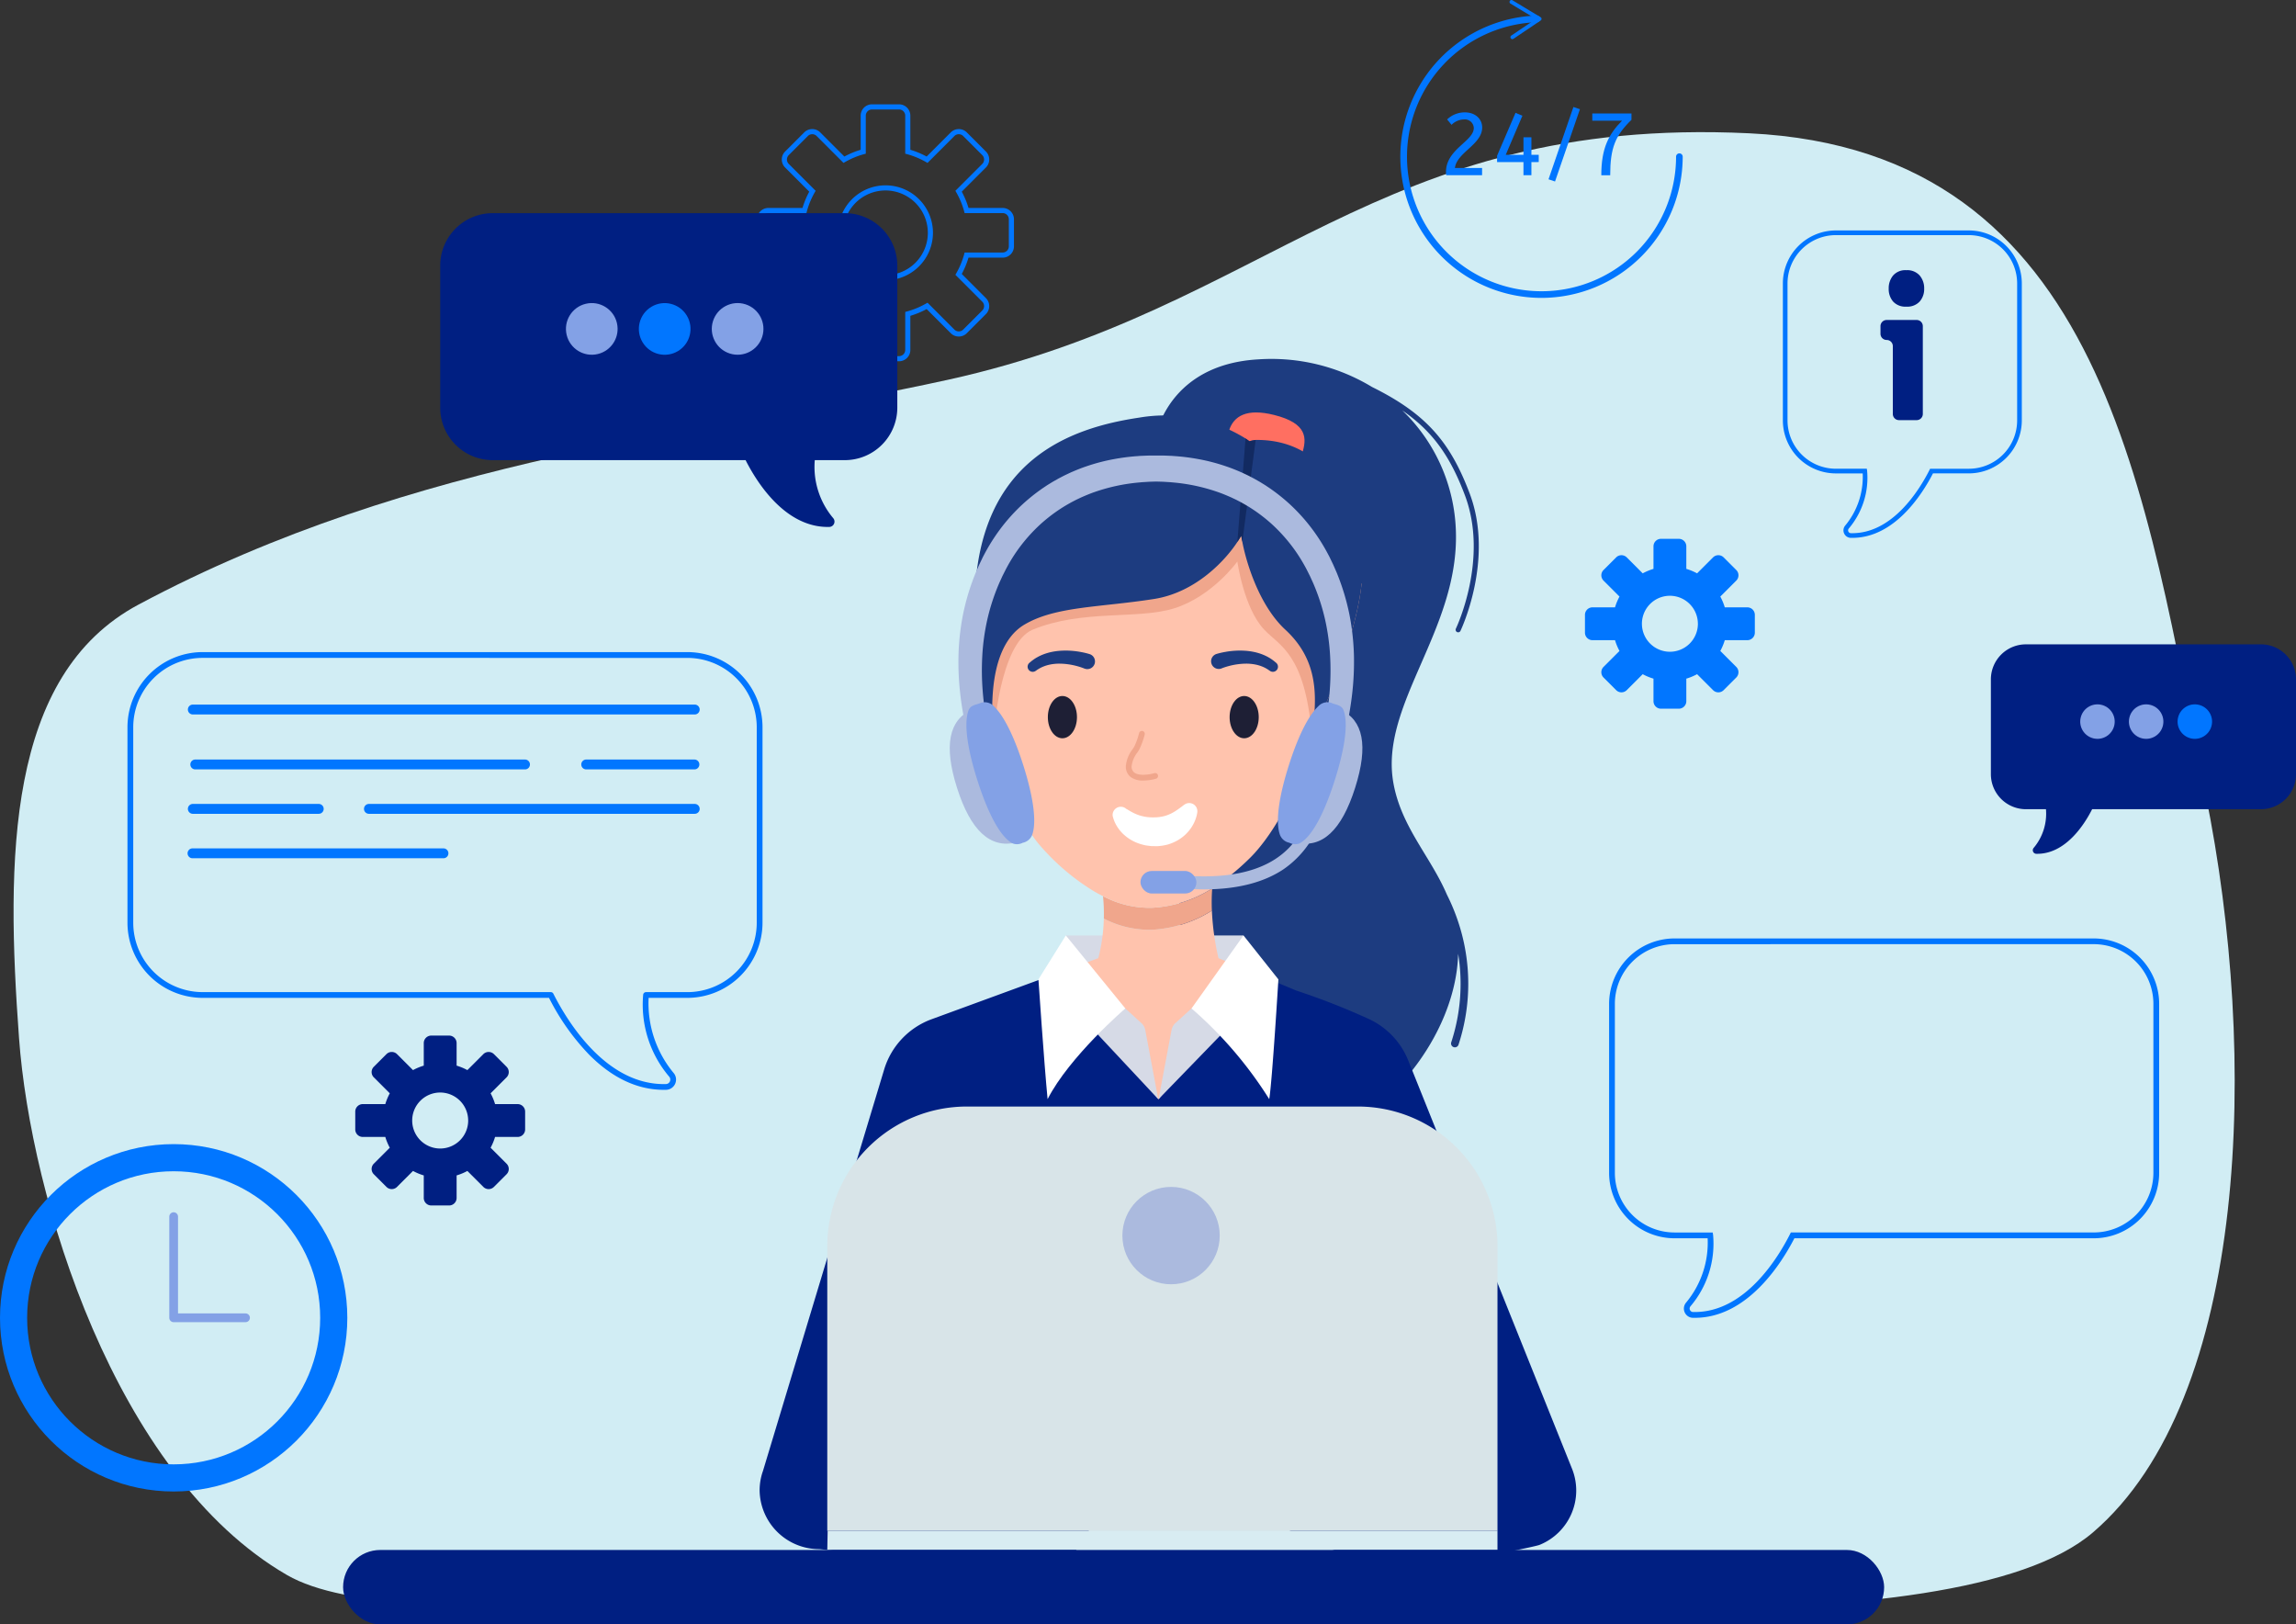 <svg xmlns="http://www.w3.org/2000/svg" width="458.261" height="324.162" viewBox="0 0 458.261 324.162">
  <rect x="0" y="0" width="458.261" height="324.162" fill="#333333" stroke="none"/>
  <g id="Group_95621" data-name="Group 95621" transform="translate(-408.671 -309.323)">
    <g id="Group_95516" data-name="Group 95516" transform="translate(559.774 330.141)">
      <g id="Group_95515" data-name="Group 95515">
        <path id="Path_32070" data-name="Path 32070" d="M1343.126,487.335h-5.4a2.259,2.259,0,0,1-2.257-2.257v-6.815a17.208,17.208,0,0,1-3.253-1.348l-4.82,4.819a2.259,2.259,0,0,1-3.192,0l-3.817-3.817a2.259,2.259,0,0,1,0-3.192l4.819-4.819a17.214,17.214,0,0,1-1.348-3.253h-6.815a2.259,2.259,0,0,1-2.256-2.257V459a2.259,2.259,0,0,1,2.256-2.257h6.815a17.21,17.21,0,0,1,1.348-3.253l-4.819-4.82a2.259,2.259,0,0,1,0-3.192l3.817-3.817a2.26,2.26,0,0,1,3.192,0l4.82,4.82a17.184,17.184,0,0,1,3.253-1.348v-6.815a2.26,2.26,0,0,1,2.257-2.257h5.4a2.259,2.259,0,0,1,2.257,2.257v6.815a17.186,17.186,0,0,1,3.253,1.348l4.819-4.82a2.26,2.26,0,0,1,3.192,0l3.817,3.817a2.26,2.26,0,0,1,0,3.192l-4.82,4.82a17.191,17.191,0,0,1,1.348,3.253h6.815a2.26,2.26,0,0,1,2.257,2.257v5.4a2.26,2.26,0,0,1-2.257,2.257h-6.815a17.2,17.2,0,0,1-1.348,3.253l4.82,4.819a2.26,2.26,0,0,1,0,3.192l-3.817,3.817a2.259,2.259,0,0,1-3.192,0l-4.819-4.819a17.21,17.21,0,0,1-3.253,1.348v6.815A2.259,2.259,0,0,1,1343.126,487.335Zm-11.082-11.689.338.193a16.184,16.184,0,0,0,3.734,1.548l.375.1v7.589a1.238,1.238,0,0,0,1.236,1.236h5.4a1.238,1.238,0,0,0,1.236-1.236V477.49l.375-.1a16.186,16.186,0,0,0,3.734-1.548l.338-.193,5.367,5.367a1.238,1.238,0,0,0,1.748,0l3.817-3.817a1.237,1.237,0,0,0,0-1.748l-5.367-5.367.193-.338a16.179,16.179,0,0,0,1.547-3.734l.1-.375h7.589a1.238,1.238,0,0,0,1.236-1.236V459a1.238,1.238,0,0,0-1.236-1.236h-7.589l-.1-.376a16.172,16.172,0,0,0-1.547-3.734l-.193-.338,5.367-5.367a1.238,1.238,0,0,0,0-1.748l-3.817-3.817a1.237,1.237,0,0,0-1.748,0l-5.367,5.367-.338-.193a16.189,16.189,0,0,0-3.734-1.547l-.375-.1v-7.589a1.238,1.238,0,0,0-1.236-1.236h-5.4a1.238,1.238,0,0,0-1.236,1.236v7.589l-.375.1a16.187,16.187,0,0,0-3.734,1.547l-.338.193-5.367-5.367a1.237,1.237,0,0,0-1.748,0l-3.817,3.817a1.238,1.238,0,0,0,0,1.748l5.367,5.367-.193.338a16.162,16.162,0,0,0-1.548,3.734l-.1.376h-7.589A1.238,1.238,0,0,0,1315.81,459v5.4a1.237,1.237,0,0,0,1.236,1.236h7.589l.1.375a16.169,16.169,0,0,0,1.548,3.734l.193.338-5.367,5.367a1.238,1.238,0,0,0,0,1.748l3.817,3.817a1.238,1.238,0,0,0,1.748,0Zm8.383-4.479a9.469,9.469,0,1,1,9.469-9.469A9.48,9.48,0,0,1,1340.427,471.167Zm0-17.918a8.449,8.449,0,1,0,8.448,8.449A8.458,8.458,0,0,0,1340.427,453.249Z" transform="translate(-1314.789 -436.06)" fill="#0176ff"/>
      </g>
    </g>
    <g id="fon" transform="translate(411.379 335.694)">
      <path id="Path_32071" data-name="Path 32071" d="M436.306,564.15c55.268-29.549,113.231-34.222,161.656-44.89,63.791-14.054,85.581-52.717,159.841-49.168,71.286,3.408,79.107,72.978,91.117,132.073,10.515,51.742,8.692,120.411-22.514,147.131-27.761,23.771-135.469,13.658-196.472,11.252-59.014-2.327-140.809,10.68-163.992-2.753-34.457-19.965-51.153-75.45-53.47-107.093C409.847,614.852,409.951,578.241,436.306,564.15Z" transform="translate(-411.379 -469.863)" fill="#d1edf4"/>
    </g>
    <g id="Group_95571" data-name="Group 95571" transform="translate(477.149 380.967)">
      <g id="Group_95517" data-name="Group 95517" transform="translate(162.288 0)">
        <path id="Path_32072" data-name="Path 32072" d="M1857.778,852.349c-3.276-7.644-9.177-13.55-10.7-22.416-2.677-15.594,13.187-30.438,12.5-50.157a34.857,34.857,0,0,0-10.7-24.041c6.158,4.255,9.611,9.264,12.507,16.954,4.792,12.724-1.732,26.445-1.8,26.582a.51.51,0,1,0,.917.445c.068-.141,6.784-14.245,1.835-27.386-3.893-10.337-8.745-15.947-19.485-21.261a38.756,38.756,0,0,0-22.679-5.519c-10.408.581-15.619,5.584-18.154,9.663-.342.551-.632,1.081-.887,1.586a15.858,15.858,0,0,0-1.377,3.789l6.512,132.384s21.892,7.751,28.949,5.62c9.189-1.057,24.336-17.3,24.816-34.425a37.413,37.413,0,0,1-1.374,17.649.765.765,0,1,0,1.451.484,39.016,39.016,0,0,0-.094-24.576A40.125,40.125,0,0,0,1857.778,852.349Z" transform="translate(-1799.763 -745.482)" fill="#1d3c80"/>
      </g>
      <g id="Group_95518" data-name="Group 95518" transform="translate(143.745 115.03)">
        <path id="Path_32073" data-name="Path 32073" d="M1722.845,1445.77h-35.463l-.506,12.219h35.475Z" transform="translate(-1686.876 -1445.77)" fill="#d6dae6"/>
      </g>
      <g id="Group_95519" data-name="Group 95519" transform="translate(83.135 121.1)">
        <path id="Path_32074" data-name="Path 32074" d="M1480.027,1583.031l-.066-.162-32.605-81.269a15.455,15.455,0,0,0-7.978-8.324,141.141,141.141,0,0,0-14.352-5.617l-8.026-3.342q-.273.443-.55.884a73.81,73.81,0,0,0-18.576-2.471c-3.922.074,3.135,6.829,10.82,14.017-3.608,4.44-7.706,7.724-11.17,12.573-3.972-5.107-6.9-9.951-10.142-14.618,6.727-4.962,12.225-9.331,8.878-10.455-2.359-.792-8.627,0-15.988,1.532-.621-.658-1.266-1.313-1.943-1.967l-26.105,9.56a15.44,15.44,0,0,0-9.473,10.036l-24.192,80.124-.075.213a11.687,11.687,0,0,0-.589,3.61,11.9,11.9,0,0,0,11.9,11.769l44.032,4.335c6.4,0,11.768-9.4,11.9-15.8a11.655,11.655,0,0,0-1.249-5.505l32.118-.725a11.645,11.645,0,0,0-1.647,6.107c.063,6.446,26.4,15.922,32.851,15.922,0,0,24.343-4.613,25.77-5.19A11.7,11.7,0,0,0,1480.027,1583.031Zm-132.744-7.314h-.89l.826-2.238Zm100.516-7.835,3.446,7.835h-3.154Z" transform="translate(-1317.895 -1482.722)" fill="#001f82"/>
      </g>
      <g id="Group_95521" data-name="Group 95521" transform="translate(176.611 10.666)">
        <g id="Group_95520" data-name="Group 95520">
          <path id="Path_32075" data-name="Path 32075" d="M1901.755,818.643c-.944,3.006-4.976,4.417-9.007,3.152s-6.533-4.727-5.589-7.734,3.6-4.5,9.006-3.152C1902.924,812.592,1902.7,815.637,1901.755,818.643Z" transform="translate(-1886.96 -810.412)" fill="#ff6f61"/>
        </g>
      </g>
      <g id="Group_95526" data-name="Group 95526" transform="translate(127.464 28.487)">
        <g id="Group_95522" data-name="Group 95522" transform="translate(16.105 81.587)">
          <path id="Path_32076" data-name="Path 32076" d="M1716.96,1425.088a51.763,51.763,0,0,1-1.317-9.49,24.829,24.829,0,0,1-11.968,3.824,19.72,19.72,0,0,1-9.6-2.234,35.02,35.02,0,0,1-1.1,7.9h0l-7.171,2.626c8.284,7.99,12.05,16.321,19.195,25.508,4.335-6.069,9.664-9.683,13.782-16.186,1.947-2.995,3.89-5.887,5.693-8.817Z" transform="translate(-1685.808 -1415.598)" fill="#ffc3ad"/>
        </g>
        <g id="Group_95523" data-name="Group 95523">
          <path id="Path_32077" data-name="Path 32077" d="M1625.984,923.323c20.716-.512,26.074,5.74,27.891,17.552.6,3.888.815,8.381,1.068,13.432.012.247.022.492.031.737.063-1.667.057-3.376-.031-5.126-.253-5.051-.469-9.544-1.068-13.432-1.817-11.813-7.174-18.064-27.891-17.552-26.455.654-39.043,4.744-38.182,28.878C1588.608,927.558,1601.221,923.935,1625.984,923.323Z" transform="translate(-1587.761 -918.905)" fill="#ffc3ad"/>
        </g>
        <g id="Group_95524" data-name="Group 95524" transform="translate(24.211 77.159)">
          <path id="Path_32078" data-name="Path 32078" d="M1756.946,1388.64a24.85,24.85,0,0,1-12.031,3.863,19.831,19.831,0,0,1-9.762-2.316,35.655,35.655,0,0,1,.163,4.47,19.723,19.723,0,0,0,9.6,2.234,24.83,24.83,0,0,0,11.968-3.824A38.282,38.282,0,0,1,1756.946,1388.64Z" transform="translate(-1735.153 -1388.64)" fill="#f0a68c"/>
        </g>
        <g id="Group_95525" data-name="Group 95525" transform="translate(0.041 4.389)">
          <path id="Path_32079" data-name="Path 32079" d="M1655.153,976.639c-.253-5.051-.469-9.544-1.068-13.432-1.817-11.813-7.174-18.064-27.891-17.552-24.763.612-37.375,4.235-38.182,24.489.035.987.091,2,.171,3.058a103.469,103.469,0,0,0,1.787,12.806.008.008,0,0,1,0,.006c2.142,10.448,5.719,19.339,9.648,23.826a45.5,45.5,0,0,0,10.654,9.065q.938.554,1.908,1.037a19.83,19.83,0,0,0,9.762,2.316,24.853,24.853,0,0,0,12.031-3.863q1.016-.628,1.976-1.323a49.611,49.611,0,0,0,5.5-4.694c4.46-4.326,13.07-17.234,13.735-35C1655.174,977.131,1655.165,976.886,1655.153,976.639Z" transform="translate(-1588.012 -945.625)" fill="#ffc3ad"/>
        </g>
      </g>
      <g id="Group_95528" data-name="Group 95528" transform="translate(128.423 23.418)">
        <g id="Group_95527" data-name="Group 95527">
          <path id="Path_32080" data-name="Path 32080" d="M1668.462,909.468c-.831,8.092-5.1,20.346-9.887,29.953l-.062.005c-1.413-16-6.372-17.5-9.485-20.787-4.079-4.309-5.365-13.6-5.365-13.6s-4.984,6.965-12.634,9.349c-7.25,2.26-18.313.164-28.212,4.251-6.582,2.718-7.766,20.78-7.766,20.78l-1.453-33.36,51.871-18.016Z" transform="translate(-1593.599 -888.046)" fill="#f0a68c"/>
        </g>
      </g>
      <g id="Group_95530" data-name="Group 95530" transform="translate(186.269 73.346)">
        <g id="Group_95529" data-name="Group 95529" transform="translate(0 0)">
          <ellipse id="Ellipse_59" data-name="Ellipse 59" cx="6.502" cy="4.274" rx="6.502" ry="4.274" transform="matrix(0.339, -0.941, 0.941, 0.339, 0, 12.234)" fill="#ffc3ad"/>
        </g>
      </g>
      <g id="Group_95532" data-name="Group 95532" transform="translate(124.836 73.346)">
        <g id="Group_95531" data-name="Group 95531" transform="translate(0 0)">
          <ellipse id="Ellipse_60" data-name="Ellipse 60" cx="4.274" cy="6.502" rx="4.274" ry="6.502" transform="translate(0 2.897) rotate(-19.812)" fill="#ffc3ad"/>
        </g>
      </g>
      <g id="Group_95534" data-name="Group 95534" transform="translate(140.662 67.249)">
        <g id="Group_95533" data-name="Group 95533">
          <ellipse id="Ellipse_61" data-name="Ellipse 61" cx="2.906" cy="4.218" rx="2.906" ry="4.218" fill="#1e1f35"/>
        </g>
      </g>
      <g id="Group_95536" data-name="Group 95536" transform="translate(176.942 67.249)">
        <g id="Group_95535" data-name="Group 95535">
          <ellipse id="Ellipse_62" data-name="Ellipse 62" cx="2.906" cy="4.218" rx="2.906" ry="4.218" fill="#1e1f35"/>
        </g>
      </g>
      <g id="Group_95537" data-name="Group 95537" transform="translate(126.027 11.314)">
        <path id="Path_32081" data-name="Path 32081" d="M1656.29,843.2c-.9-6.461-4.538-24.2-21.162-24.008a5.927,5.927,0,0,0-1.26.255h-.005c-.031-.025-.286-.229-.76-.546a30.462,30.462,0,0,0-21.167-4.171c-13.768,2.04-32,8.337-32.87,35.863-.6,18.934,3.794,27.241,3.794,27.241s-2.371-16.787,6.13-21.8c6.215-3.665,14.956-3.4,25.833-5.1,8.521-1.33,14.411-7.95,16.649-11.377v-.005c.347-.525.6-.954.775-1.249.046.3.117.7.214,1.208.765,4.079,3.355,12.718,8.582,17.542,6.629,6.119,6.4,13.345,5.339,20.78,4.783-9.607,9.056-21.861,9.888-29.953A19.689,19.689,0,0,0,1656.29,843.2Z" transform="translate(-1579.011 -814.357)" fill="#1d3c80"/>
      </g>
      <g id="Group_95539" data-name="Group 95539" transform="translate(153.597 88.613)">
        <g id="Group_95538" data-name="Group 95538">
          <path id="Path_32082" data-name="Path 32082" d="M1749.557,1286.09l.041.035c.02.009.05.014.082.027l.158.095c.067.038.144.083.223.134s.179.1.276.164.212.117.324.182.24.124.366.189.263.125.4.186.281.12.43.174.3.112.453.155.309.1.473.131c.082.016.165.031.245.051a1.49,1.49,0,0,0,.245.054l.254.036a1.776,1.776,0,0,0,.254.041c.177.011.35.031.528.048.185,0,.367.008.55.02.19-.006.384-.019.575-.017h.131l-.124.01h.013l.2-.019.407-.036.1-.008a.419.419,0,0,0,.049-.011c.029-.007.059-.013.088-.018.059-.009.119-.015.18-.018.158-.042.326-.059.483-.1s.315-.076.465-.129c.076-.025.156-.042.231-.07s.146-.062.223-.086c.156-.044.293-.128.444-.183a8.942,8.942,0,0,0,.838-.447c.138-.075.264-.159.387-.242s.241-.164.357-.241c.227-.157.427-.309.6-.436s.313-.231.4-.307.15-.112.15-.112l.173-.117a1.626,1.626,0,0,1,2.53,1.505s-.008.083-.034.234a6.589,6.589,0,0,1-.145.656,7.541,7.541,0,0,1-.356,1,7.867,7.867,0,0,1-.679,1.236c-.142.221-.317.437-.5.665s-.4.439-.616.666a8.465,8.465,0,0,1-1.61,1.2,9,9,0,0,1-2.01.846q-.3.072-.613.136l-.311.059-.151.026-.1.012-.406.046-.2.022h-.013l-.136.01h-.24c-.354,0-.706,0-1.059-.012-.358-.039-.714-.081-1.064-.134s-.7-.165-1.038-.252a9.735,9.735,0,0,1-.986-.359,8.832,8.832,0,0,1-1.717-.984c-.251-.186-.481-.385-.7-.577s-.405-.4-.585-.6-.332-.4-.475-.6-.263-.388-.372-.57-.2-.36-.282-.525-.148-.321-.2-.464c-.115-.286-.179-.525-.23-.694-.032-.1-.051-.178-.064-.226l-.006-.053a1.634,1.634,0,0,1,2.674-1.426Z" transform="translate(-1746.858 -1284.945)" fill="#fff"/>
        </g>
      </g>
      <g id="Group_95541" data-name="Group 95541" transform="translate(136.627 58.182)">
        <g id="Group_95540" data-name="Group 95540">
          <path id="Path_32083" data-name="Path 32083" d="M1654.805,1103.251l-.085-.035c-.061-.025-.16-.062-.288-.108-.257-.091-.638-.217-1.105-.34a13.679,13.679,0,0,0-3.483-.47c-.315,0-.631.016-.936.049a8.154,8.154,0,0,0-.888.132,7.461,7.461,0,0,0-.8.206c-.128.034-.245.083-.362.125s-.226.086-.33.133c-.213.085-.394.188-.561.271l-.412.246-.345.238-.067.046a1.018,1.018,0,0,1-1.232-1.619l.423-.354c.139-.106.312-.232.513-.373s.437-.286.7-.425c.131-.074.27-.148.417-.215s.3-.145.457-.206a9.876,9.876,0,0,1,1.014-.362,10.538,10.538,0,0,1,1.11-.27c.381-.076.769-.126,1.157-.167a16.4,16.4,0,0,1,4.227.178c.568.1,1.038.2,1.372.289.168.043.3.08.4.109l.155.048a1.532,1.532,0,1,1-.9,2.927q-.07-.021-.136-.049Z" transform="translate(-1643.542 -1099.687)" fill="#1d3c80"/>
        </g>
      </g>
      <g id="Group_95543" data-name="Group 95543" transform="translate(173.204 58.182)">
        <g id="Group_95542" data-name="Group 95542">
          <path id="Path_32084" data-name="Path 32084" d="M1868.344,1103.251l.084-.035c.061-.025.16-.062.288-.108.257-.091.638-.217,1.106-.34a13.677,13.677,0,0,1,3.483-.47c.315,0,.631.016.936.049a8.147,8.147,0,0,1,.888.132,7.469,7.469,0,0,1,.8.206c.128.034.245.083.362.125s.226.086.33.133c.213.085.394.188.561.271l.412.246.345.238.067.046a1.018,1.018,0,0,0,1.232-1.619l-.423-.354c-.14-.106-.312-.232-.513-.373s-.437-.286-.7-.425c-.131-.074-.27-.148-.417-.215s-.3-.145-.457-.206a9.873,9.873,0,0,0-1.014-.362,10.536,10.536,0,0,0-1.11-.27c-.38-.076-.769-.126-1.157-.167a16.392,16.392,0,0,0-4.227.178c-.568.1-1.038.2-1.372.289q-.251.065-.4.109l-.155.048a1.532,1.532,0,0,0,.9,2.927c.047-.014.092-.031.136-.049Z" transform="translate(-1866.218 -1099.687)" fill="#1d3c80"/>
        </g>
      </g>
      <g id="Group_95545" data-name="Group 95545" transform="translate(178.488 15.86)">
        <g id="Group_95544" data-name="Group 95544">
          <path id="Path_32085" data-name="Path 32085" d="M1902.045,842.329l-2.667,20.321c-.1-.5-.168-.913-.214-1.208-.174.3-.428.724-.775,1.249l1.632-20.652c.474.316.729.52.76.546h0C1901.214,842.482,1901.632,842.4,1902.045,842.329Z" transform="translate(-1898.389 -842.038)" fill="#122a61"/>
        </g>
      </g>
      <g id="Group_95547" data-name="Group 95547" transform="translate(156.232 74.222)">
        <g id="Group_95546" data-name="Group 95546">
          <path id="Path_32086" data-name="Path 32086" d="M1766.369,1207.231a4.115,4.115,0,0,1-2.478-.675,2.606,2.606,0,0,1-.993-2.223,6.452,6.452,0,0,1,1.37-3.39c.1-.16.207-.321.308-.482a14.455,14.455,0,0,0,.966-2.7.576.576,0,1,1,1.114.3,15.33,15.33,0,0,1-1.1,3.015c-.1.165-.21.331-.317.5a5.544,5.544,0,0,0-1.185,2.773,1.489,1.489,0,0,0,.535,1.294c1,.76,3.209.348,3.974.125a.577.577,0,1,1,.323,1.107A9.786,9.786,0,0,1,1766.369,1207.231Z" transform="translate(-1762.898 -1197.334)" fill="#f0a68c"/>
        </g>
      </g>
      <g id="Group_95553" data-name="Group 95553" transform="translate(96.639 149.173)">
        <g id="Group_95549" data-name="Group 95549" transform="translate(0 84.682)">
          <g id="Group_95548" data-name="Group 95548">
            <path id="Path_32087" data-name="Path 32087" d="M1533.87,2172.969H1400.105l.076-3.81H1533.87Z" transform="translate(-1400.105 -2169.159)" fill="#d8ecf2"/>
          </g>
        </g>
        <g id="Group_95550" data-name="Group 95550">
          <path id="Rectangle_63490" data-name="Rectangle 63490" d="M27.865,0H105.9a27.866,27.866,0,0,1,27.866,27.866V84.682a0,0,0,0,1,0,0H0a0,0,0,0,1,0,0V27.865A27.865,27.865,0,0,1,27.865,0Z" fill="#d8e4e8"/>
        </g>
        <g id="Group_95552" data-name="Group 95552" transform="translate(58.902 16.041)">
          <g id="Group_95551" data-name="Group 95551">
            <circle id="Ellipse_63" data-name="Ellipse 63" cx="9.715" cy="9.715" r="9.715" fill="#abbade"/>
          </g>
        </g>
      </g>
      <g id="Group_95556" data-name="Group 95556" transform="translate(162.764 115.03)">
        <g id="Group_95554" data-name="Group 95554" transform="translate(0 11.063)">
          <path id="Path_32088" data-name="Path 32088" d="M1802.663,1534.725l2.59-13.8a2.468,2.468,0,0,1,.766-1.372l3.218-2.927,4.752-3.507,6.238,3.49Z" transform="translate(-1802.663 -1513.12)" fill="#d6dae6"/>
        </g>
        <g id="Group_95555" data-name="Group 95555" transform="translate(6.574)">
          <path id="Path_32089" data-name="Path 32089" d="M1842.684,1460.34a80.621,80.621,0,0,1,15.512,18.1c.59-3.541,1.828-23.9,1.828-23.9l-6.966-8.768Z" transform="translate(-1842.684 -1445.77)" fill="#fff"/>
        </g>
      </g>
      <g id="Group_95559" data-name="Group 95559" transform="translate(138.781 115.03)">
        <g id="Group_95557" data-name="Group 95557" transform="translate(2.598 7.297)">
          <path id="Path_32090" data-name="Path 32090" d="M1693.788,1515.565l-2.59-13.8a2.467,2.467,0,0,0-.766-1.372l-3.218-2.927-7.266-7.273-7.478,2.574Z" transform="translate(-1672.471 -1490.194)" fill="#d6dae6"/>
        </g>
        <g id="Group_95558" data-name="Group 95558">
          <path id="Path_32091" data-name="Path 32091" d="M1674,1460.34s-11.16,9.583-15.512,18.1c-.719-7.442-1.829-23.9-1.829-23.9l5.47-8.768Z" transform="translate(-1656.656 -1445.77)" fill="#fff"/>
        </g>
      </g>
      <g id="Group_95560" data-name="Group 95560" transform="translate(0 237.665)">
        <rect id="Rectangle_63491" data-name="Rectangle 63491" width="307.578" height="14.853" rx="7.427" fill="#001f82"/>
      </g>
      <g id="Group_95562" data-name="Group 95562" transform="translate(164.554 87.942)">
        <g id="Group_95561" data-name="Group 95561">
          <path id="Path_32092" data-name="Path 32092" d="M1820.8,1298.759a56.939,56.939,0,0,1-6.076-.343,1.3,1.3,0,1,1,.278-2.586c8.815.948,15.632-.147,20.264-3.253,3.56-2.388,5.837-5.89,6.963-10.708a1.3,1.3,0,1,1,2.533.592,19.5,19.5,0,0,1-8.047,12.276C1832.723,1297.412,1827.385,1298.759,1820.8,1298.759Z" transform="translate(-1813.56 -1280.863)" fill="#abbade"/>
        </g>
      </g>
      <g id="Group_95563" data-name="Group 95563" transform="translate(122.806 19.251)">
        <path id="Path_32093" data-name="Path 32093" d="M1638.355,902.535a48.986,48.986,0,0,0-.9-8.113,45.99,45.99,0,0,0-2.44-8.114c-.129-.331-.286-.67-.428-1l-.219-.5c-.073-.165-.147-.342-.219-.486l-.435-.907-.217-.453-.052-.1-.031-.06-.063-.119-.126-.238a38.593,38.593,0,0,0-2.2-3.675,36.747,36.747,0,0,0-5.435-6.333,37.945,37.945,0,0,0-3.089-2.548l-.792-.571-.8-.536c-.264-.181-.537-.344-.806-.51s-.534-.335-.807-.484l-.808-.457c-.268-.149-.542-.284-.81-.425-.533-.287-1.079-.528-1.607-.782-1.07-.476-2.12-.9-3.146-1.247a38.01,38.01,0,0,0-5.7-1.491,41.5,41.5,0,0,0-4.476-.573c-.313-.022-.6-.051-.887-.063l-.8-.032-.686-.024-.526,0-.952,0h-.014l-.952,0-.526,0-.685.024-.8.032c-.286.011-.574.041-.887.063a41.5,41.5,0,0,0-4.476.573,38.015,38.015,0,0,0-5.7,1.491c-1.026.347-2.076.771-3.146,1.247-.528.254-1.073.495-1.607.782-.268.141-.541.276-.81.425l-.808.457c-.273.149-.536.322-.807.484s-.542.329-.806.51l-.8.536-.792.571a38.006,38.006,0,0,0-3.089,2.548,36.735,36.735,0,0,0-5.435,6.333,38.57,38.57,0,0,0-2.2,3.675l-.125.238-.063.119-.031.06-.052.1-.217.453-.435.907c-.072.144-.146.321-.219.486l-.219.5c-.142.334-.3.673-.428,1a45.979,45.979,0,0,0-2.44,8.114,48.973,48.973,0,0,0-.9,8.113,56.02,56.02,0,0,0,.33,7.56c.263,2.381.657,4.6,1.087,6.63s.919,3.856,1.378,5.463.9,2.99,1.275,4.123.69,2.013.9,2.613l.33.918,3.471-1.154-.273-.915c-.179-.6-.428-1.474-.745-2.588s-.675-2.469-1.048-4.028-.747-3.323-1.086-5.249-.615-4.023-.79-6.237a52.358,52.358,0,0,1-.084-6.942,44.09,44.09,0,0,1,1-7.277,41.669,41.669,0,0,1,2.324-7.167c.12-.292.254-.559.38-.841l.19-.417c.065-.14.121-.273.2-.427l.454-.9.227-.448.2-.365a33.384,33.384,0,0,1,1.943-3.143,33.016,33.016,0,0,1,4.719-5.369,32.5,32.5,0,0,1,2.647-2.148,31.93,31.93,0,0,1,2.735-1.778l.688-.388c.229-.127.463-.241.691-.361.453-.245.921-.448,1.371-.665.916-.4,1.809-.776,2.69-1.077a36.777,36.777,0,0,1,8.835-1.891c.273-.023.538-.055.775-.067l.668-.041.579-.037.526-.015.872-.026.872.026.526.015.578.037.668.041c.237.012.5.044.775.067a36.784,36.784,0,0,1,8.835,1.891c.881.3,1.774.675,2.69,1.077.449.218.917.42,1.371.665.228.12.462.234.691.361l.688.388a31.911,31.911,0,0,1,2.735,1.778,32.546,32.546,0,0,1,2.647,2.148,33.014,33.014,0,0,1,4.719,5.369,33.361,33.361,0,0,1,1.944,3.143l.2.365.227.448.454.9c.081.154.137.287.2.427l.19.417c.125.281.259.549.38.841a41.68,41.68,0,0,1,2.324,7.167,44.115,44.115,0,0,1,1,7.277,52.358,52.358,0,0,1-.084,6.942c-.176,2.214-.453,4.309-.79,6.237s-.711,3.692-1.086,5.249-.738,2.913-1.048,4.028-.566,1.991-.745,2.588l-.273.915,3.471,1.154.33-.918c.212-.6.526-1.481.9-2.613s.813-2.517,1.275-4.123.949-3.435,1.378-5.463.823-4.249,1.087-6.63A56.041,56.041,0,0,0,1638.355,902.535Z" transform="translate(-1559.405 -862.679)" fill="#abbade"/>
      </g>
      <g id="Group_95566" data-name="Group 95566" transform="translate(186.583 68.508)">
        <g id="Group_95564" data-name="Group 95564" transform="translate(3.609 1.443)">
          <path id="Path_32094" data-name="Path 32094" d="M1978.468,1171.332c1.007,2.785.083,8.078-1.758,13.88-1.968,6.2-4.458,11.33-7.07,12.663,5.167,1.207,9.082-2.35,11.809-10.947C1984.108,1178.547,1983.084,1173.428,1978.468,1171.332Z" transform="translate(-1969.64 -1171.332)" fill="#abbade"/>
        </g>
        <g id="Group_95565" data-name="Group 95565">
          <path id="Path_32095" data-name="Path 32095" d="M1959.029,1178.049c-1.968,6.2-4.458,11.329-7.071,12.663a2.451,2.451,0,0,1-1.994-.138,2.538,2.538,0,0,1-1.952-1.764c-.892-2.835.033-8.011,1.829-13.675,1.67-5.266,3.714-9.752,5.893-11.805a2.469,2.469,0,0,1,2.935-.529c.866.274,1.766.4,2.117,1.369C1961.793,1166.953,1960.87,1172.246,1959.029,1178.049Z" transform="translate(-1947.668 -1162.546)" fill="#83a1e6"/>
        </g>
      </g>
      <g id="Group_95569" data-name="Group 95569" transform="translate(121.081 68.508)">
        <g id="Group_95567" data-name="Group 95567" transform="translate(0 1.443)">
          <path id="Path_32096" data-name="Path 32096" d="M1553.328,1171.332c-1.007,2.785-.083,8.078,1.758,13.88,1.968,6.2,4.458,11.33,7.07,12.663-5.168,1.207-9.082-2.35-11.81-10.947C1547.689,1178.547,1548.712,1173.428,1553.328,1171.332Z" transform="translate(-1548.903 -1171.332)" fill="#abbade"/>
        </g>
        <g id="Group_95568" data-name="Group 95568" transform="translate(3.33)">
          <path id="Path_32097" data-name="Path 32097" d="M1571.345,1178.049c1.968,6.2,4.458,11.329,7.071,12.663a2.451,2.451,0,0,0,1.994-.138,2.538,2.538,0,0,0,1.952-1.764c.892-2.835-.033-8.011-1.829-13.675-1.67-5.266-3.714-9.752-5.893-11.805a2.469,2.469,0,0,0-2.935-.529c-.866.274-1.766.4-2.117,1.369C1568.58,1166.953,1569.5,1172.246,1571.345,1178.049Z" transform="translate(-1569.173 -1162.546)" fill="#83a1e6"/>
        </g>
      </g>
      <g id="Group_95570" data-name="Group 95570" transform="translate(159.15 102.167)">
        <rect id="Rectangle_63492" data-name="Rectangle 63492" width="11.163" height="4.496" rx="2.248" fill="#83a1e6"/>
      </g>
    </g>
    <g id="Group_95572" data-name="Group 95572" transform="translate(729.834 496.592)">
      <path id="Path_32098" data-name="Path 32098" d="M2367.19,1525.1c-.125,0-.248,0-.374,0a1.843,1.843,0,0,1-1.381-3.013,18.706,18.706,0,0,0,4.322-12.859h-6.616a13.065,13.065,0,0,1-13.051-13.051v-33.732a13.066,13.066,0,0,1,13.051-13.051h83.686a13.065,13.065,0,0,1,13.05,13.051v33.732a13.065,13.065,0,0,1-13.05,13.051h-59.755C2384.469,1514.273,2377.664,1525.1,2367.19,1525.1Zm-4.05-74.561a11.915,11.915,0,0,0-11.9,11.9v33.732a11.914,11.914,0,0,0,11.9,11.9h7.629l.076.487a19.3,19.3,0,0,1-4.52,14.25.693.693,0,0,0,.52,1.135q.172,0,.344,0c10.062,0,16.639-10.853,19.018-15.562l.159-.315h60.46a11.914,11.914,0,0,0,11.9-11.9v-33.732a11.914,11.914,0,0,0-11.9-11.9Z" transform="translate(-2350.09 -1449.388)" fill="#0176ff"/>
    </g>
    <g id="Group_95583" data-name="Group 95583" transform="translate(688.171 309.323)">
      <g id="Group_95577" data-name="Group 95577">
        <g id="Group_95574" data-name="Group 95574" transform="translate(0 3.109)">
          <g id="Group_95573" data-name="Group 95573">
            <path id="Path_32099" data-name="Path 32099" d="M2124.626,384.587a28.176,28.176,0,0,1-.956-56.336.662.662,0,1,1,.044,1.324,26.851,26.851,0,1,0,27.763,26.836.662.662,0,1,1,1.325,0A28.208,28.208,0,0,1,2124.626,384.587Z" transform="translate(-2096.45 -328.251)" fill="#0176ff"/>
          </g>
        </g>
        <g id="Group_95576" data-name="Group 95576" transform="translate(21.788)">
          <g id="Group_95575" data-name="Group 95575">
            <path id="Path_32100" data-name="Path 32100" d="M2229.151,309.511a.388.388,0,0,0,.134.533l5.088,3.063-4.927,3.316a.388.388,0,1,0,.434.644l5.432-3.656a.388.388,0,0,0-.016-.655l-5.61-3.377a.39.39,0,0,0-.534.132Z" transform="translate(-2229.095 -309.323)" fill="#0176ff"/>
          </g>
        </g>
      </g>
      <g id="Group_95582" data-name="Group 95582" transform="translate(9.107 21.354)">
        <g id="Group_95578" data-name="Group 95578" transform="translate(0 1.074)">
          <path id="Path_32101" data-name="Path 32101" d="M2151.944,458.4a3.863,3.863,0,0,1-.053-.652c0-4.544,5.548-6.129,5.548-8.771a1.779,1.779,0,0,0-1.955-1.708,3.572,3.572,0,0,0-2.483,1.074l-.881-1.074a5.049,5.049,0,0,1,3.54-1.409c2.078,0,3.452,1.321,3.452,3.012,0,3.4-5.054,4.967-5.442,8.084h5.424V458.4Z" transform="translate(-2151.891 -445.862)" fill="#0176ff"/>
        </g>
        <g id="Group_95579" data-name="Group 95579" transform="translate(10.197 1.162)">
          <path id="Path_32102" data-name="Path 32102" d="M2220.823,456.226v2.624h-1.585v-2.624h-5.266v-1.268l3.681-8.56,1.374.581-3.329,7.8h3.54v-3.5h1.585v3.5h1.462v1.444Z" transform="translate(-2213.972 -446.398)" fill="#0176ff"/>
        </g>
        <g id="Group_95580" data-name="Group 95580" transform="translate(20.465)">
          <path id="Path_32103" data-name="Path 32103" d="M2276.482,453.747l4.966-14.425,1.3.44-4.967,14.425Z" transform="translate(-2276.482 -439.322)" fill="#0176ff"/>
        </g>
        <g id="Group_95581" data-name="Group 95581" transform="translate(29.201 1.286)">
          <path id="Path_32104" data-name="Path 32104" d="M2331.459,459.477c0-5.389,1.462-8.172,4.139-10.884h-5.936v-1.444h7.82v1.268c-3.223,3.135-4.245,5.6-4.245,11.06Z" transform="translate(-2329.663 -447.148)" fill="#0176ff"/>
        </g>
      </g>
    </g>
    <g id="Group_95588" data-name="Group 95588" transform="translate(411.379 540.349)">
      <g id="Group_95585" data-name="Group 95585">
        <g id="Group_95584" data-name="Group 95584">
          <circle id="Ellipse_64" data-name="Ellipse 64" cx="31.953" cy="31.953" r="31.953" fill="none" stroke="#0176ff" stroke-width="5.416"/>
        </g>
      </g>
      <g id="Group_95587" data-name="Group 95587" transform="translate(31.082 10.9)">
        <g id="Group_95586" data-name="Group 95586">
          <path id="Path_32105" data-name="Path 32105" d="M615.821,1804.057H601.475a.871.871,0,0,1-.871-.871V1783a.871.871,0,1,1,1.742,0v19.312h13.475a.871.871,0,0,1,0,1.742Z" transform="translate(-600.604 -1782.133)" fill="#83a1e6"/>
        </g>
      </g>
    </g>
    <g id="Group_95594" data-name="Group 95594" transform="translate(496.53 351.862)">
      <g id="Group_95589" data-name="Group 95589">
        <path id="Path_32106" data-name="Path 32106" d="M1010.522,568.292h-70.28a10.477,10.477,0,0,0-10.477,10.477V607.1a10.477,10.477,0,0,0,10.477,10.477H990.72c2.172,4.3,7.877,13.547,16.7,13.33a1.065,1.065,0,0,0,.8-1.742,15.859,15.859,0,0,1-3.692-11.588h5.993A10.477,10.477,0,0,0,1021,607.1V578.769A10.477,10.477,0,0,0,1010.522,568.292Z" transform="translate(-929.765 -568.292)" fill="#001f82"/>
      </g>
      <g id="Group_95593" data-name="Group 95593" transform="translate(24.04 16.02)">
        <g id="Group_95590" data-name="Group 95590" transform="translate(0 0.865)">
          <circle id="Ellipse_65" data-name="Ellipse 65" cx="5.155" cy="5.155" r="5.155" transform="translate(0 2.401) rotate(-13.467)" fill="#83a1e6"/>
        </g>
        <g id="Group_95591" data-name="Group 95591" transform="translate(13.69 0)">
          <circle id="Ellipse_66" data-name="Ellipse 66" cx="5.155" cy="5.155" r="5.155" transform="matrix(0.856, -0.517, 0.517, 0.856, 0, 5.335)" fill="#0176ff"/>
        </g>
        <g id="Group_95592" data-name="Group 95592" transform="translate(28.859 0.614)">
          <circle id="Ellipse_67" data-name="Ellipse 67" cx="5.155" cy="5.155" r="5.155" transform="matrix(0.3, -0.954, 0.954, 0.3, 0, 9.834)" fill="#83a1e6"/>
        </g>
      </g>
    </g>
    <g id="Group_95600" data-name="Group 95600" transform="translate(806.032 437.906)">
      <g id="Group_95595" data-name="Group 95595">
        <path id="Path_32107" data-name="Path 32107" d="M2820.969,1092.116h46.913a6.993,6.993,0,0,1,6.994,6.994v18.91a6.994,6.994,0,0,1-6.994,6.994h-33.695c-1.449,2.87-5.258,9.042-11.149,8.9a.711.711,0,0,1-.533-1.163,10.588,10.588,0,0,0,2.465-7.735h-4a6.994,6.994,0,0,1-6.994-6.994v-18.91A6.993,6.993,0,0,1,2820.969,1092.116Z" transform="translate(-2813.975 -1092.116)" fill="#001f82"/>
      </g>
      <g id="Group_95599" data-name="Group 95599" transform="translate(17.135 11.279)">
        <g id="Group_95596" data-name="Group 95596" transform="translate(19.432 0)">
          <circle id="Ellipse_68" data-name="Ellipse 68" cx="3.441" cy="3.441" r="3.441" transform="translate(0 6.698) rotate(-76.718)" fill="#0176ff"/>
        </g>
        <g id="Group_95597" data-name="Group 95597" transform="translate(9.716 0)">
          <circle id="Ellipse_69" data-name="Ellipse 69" cx="3.441" cy="3.441" r="3.441" transform="translate(0 6.698) rotate(-76.718)" fill="#83a1e6"/>
        </g>
        <g id="Group_95598" data-name="Group 95598" transform="translate(0 0)">
          <circle id="Ellipse_70" data-name="Ellipse 70" cx="3.441" cy="3.441" r="3.441" transform="translate(0 6.698) rotate(-76.718)" fill="#83a1e6"/>
        </g>
      </g>
    </g>
    <g id="Group_95614" data-name="Group 95614" transform="translate(434.115 439.46)">
      <g id="Group_95602" data-name="Group 95602">
        <g id="Group_95601" data-name="Group 95601">
          <path id="Path_32108" data-name="Path 32108" d="M656.85,1188.924c-5.277,0-10.293-2.36-14.918-7.019a46.609,46.609,0,0,1-8.006-11.336H564.789a15.015,15.015,0,0,1-15-15v-39a15.015,15.015,0,0,1,15-15h96.749a15.015,15.015,0,0,1,15,15v39a15.015,15.015,0,0,1-15,15h-7.731a21.761,21.761,0,0,0,5.009,15.013,2.041,2.041,0,0,1-1.529,3.338C657.141,1188.922,656.995,1188.924,656.85,1188.924Zm-92.061-86.2a13.864,13.864,0,0,0-13.848,13.848v39a13.864,13.864,0,0,0,13.848,13.848h69.489a.575.575,0,0,1,.513.316c2.788,5.52,10.554,18.334,22.467,18.035a.891.891,0,0,0,.668-1.459,22.217,22.217,0,0,1-5.206-16.4.574.574,0,0,1,.568-.487h8.25a13.864,13.864,0,0,0,13.848-13.848v-39a13.864,13.864,0,0,0-13.848-13.848Z" transform="translate(-549.791 -1101.575)" fill="#0176ff"/>
        </g>
      </g>
      <g id="Group_95604" data-name="Group 95604" transform="translate(12.025 10.473)">
        <g id="Group_95603" data-name="Group 95603">
          <path id="Path_32109" data-name="Path 32109" d="M724.162,1167.3H623.986a.986.986,0,0,1,0-1.971H724.162a.986.986,0,1,1,0,1.971Z" transform="translate(-623 -1165.332)" fill="#0176ff"/>
        </g>
      </g>
      <g id="Group_95606" data-name="Group 95606" transform="translate(12.518 21.433)">
        <g id="Group_95605" data-name="Group 95605">
          <path id="Path_32110" data-name="Path 32110" d="M692.854,1234.027H626.985a.986.986,0,0,1,0-1.971h65.869a.986.986,0,0,1,0,1.971Z" transform="translate(-626 -1232.056)" fill="#0176ff"/>
        </g>
      </g>
      <g id="Group_95607" data-name="Group 95607" transform="translate(90.542 21.433)">
        <path id="Path_32111" data-name="Path 32111" d="M1123.645,1234.027h-21.659a.986.986,0,0,1,0-1.971h21.659a.986.986,0,0,1,0,1.971Z" transform="translate(-1101 -1232.056)" fill="#0176ff"/>
      </g>
      <g id="Group_95609" data-name="Group 95609" transform="translate(12.025 30.294)">
        <g id="Group_95608" data-name="Group 95608">
          <path id="Path_32112" data-name="Path 32112" d="M649.117,1287.971H623.986a.986.986,0,0,1,0-1.971h25.132a.986.986,0,1,1,0,1.971Z" transform="translate(-623 -1286)" fill="#0176ff"/>
        </g>
      </g>
      <g id="Group_95611" data-name="Group 95611" transform="translate(47.177 30.294)">
        <g id="Group_95610" data-name="Group 95610">
          <path id="Path_32113" data-name="Path 32113" d="M903.01,1287.971H837.986a.986.986,0,0,1,0-1.971H903.01a.986.986,0,1,1,0,1.971Z" transform="translate(-837 -1286)" fill="#0176ff"/>
        </g>
      </g>
      <g id="Group_95613" data-name="Group 95613" transform="translate(12.025 39.164)">
        <g id="Group_95612" data-name="Group 95612">
          <path id="Path_32114" data-name="Path 32114" d="M674.074,1341.971H623.986a.986.986,0,1,1,0-1.971h50.088a.986.986,0,0,1,0,1.971Z" transform="translate(-623 -1340)" fill="#0176ff"/>
        </g>
      </g>
    </g>
    <g id="Group_95620" data-name="Group 95620" transform="translate(764.512 355.313)">
      <g id="Group_95616" data-name="Group 95616" transform="translate(0 0)">
        <g id="Group_95615" data-name="Group 95615">
          <path id="Path_32115" data-name="Path 32115" d="M2575.062,650.647c-.1,0-.2,0-.3,0a1.493,1.493,0,0,1-1.119-2.442,15.209,15.209,0,0,0,3.5-10.419h-5.36a10.586,10.586,0,0,1-10.574-10.574V599.877A10.586,10.586,0,0,1,2571.78,589.3h26.547a10.586,10.586,0,0,1,10.574,10.574v27.332a10.586,10.586,0,0,1-10.574,10.574h-7.157C2589.062,641.876,2583.548,650.647,2575.062,650.647Zm-3.282-60.413a9.654,9.654,0,0,0-9.643,9.642v27.332a9.653,9.653,0,0,0,9.643,9.643h6.181l.062.394a15.64,15.64,0,0,1-3.663,11.546.562.562,0,0,0,.421.92c8.314.2,13.74-8.747,15.688-12.6l.129-.256h7.729a9.653,9.653,0,0,0,9.643-9.643V599.877a9.654,9.654,0,0,0-9.643-9.642Z" transform="translate(-2561.206 -589.303)" fill="#0176ff"/>
        </g>
      </g>
      <g id="Group_95619" data-name="Group 95619" transform="translate(19.487 7.928)">
        <g id="Group_95618" data-name="Group 95618">
          <g id="Group_95617" data-name="Group 95617">
            <path id="Path_32116" data-name="Path 32116" d="M2687.055,667.492h-3.52a1.232,1.232,0,0,1-1.232-1.232V652.727a1.232,1.232,0,0,0-1.231-1.232h0a1.232,1.232,0,0,1-1.232-1.232v-1.525a1.232,1.232,0,0,1,1.232-1.232h5.984a1.232,1.232,0,0,1,1.232,1.232V666.26A1.232,1.232,0,0,1,2687.055,667.492ZM2685,644.845a3.3,3.3,0,0,1-2.64-1.017,3.8,3.8,0,0,1-.88-2.581,3.953,3.953,0,0,1,.88-2.621,3.24,3.24,0,0,1,2.64-1.056,3.3,3.3,0,0,1,2.659,1.056,3.9,3.9,0,0,1,.9,2.621,3.751,3.751,0,0,1-.9,2.581A3.362,3.362,0,0,1,2685,644.845Z" transform="translate(-2679.839 -637.57)" fill="#001f82"/>
          </g>
        </g>
      </g>
    </g>
    <path id="Path_32117" data-name="Path 32117" d="M858.975,1581.095H854.47a11.23,11.23,0,0,0-.892-2.15l3.186-3.187a1.492,1.492,0,0,0,0-2.111l-2.523-2.523a1.5,1.5,0,0,0-2.111,0l-3.187,3.187a11.4,11.4,0,0,0-2.15-.892v-4.505a1.5,1.5,0,0,0-1.493-1.493h-3.568a1.5,1.5,0,0,0-1.493,1.493v4.505a11.4,11.4,0,0,0-2.15.892l-3.187-3.187a1.5,1.5,0,0,0-2.111,0l-2.523,2.523a1.492,1.492,0,0,0,0,2.111l3.187,3.187a11.223,11.223,0,0,0-.892,2.15h-4.506a1.5,1.5,0,0,0-1.493,1.493v3.57a1.5,1.5,0,0,0,1.493,1.491h4.506a11.187,11.187,0,0,0,.892,2.15l-3.187,3.187a1.492,1.492,0,0,0,0,2.111l2.523,2.523a1.492,1.492,0,0,0,2.111,0l3.187-3.185a11.286,11.286,0,0,0,2.15.89v4.506a1.5,1.5,0,0,0,1.493,1.493H845.3a1.5,1.5,0,0,0,1.493-1.493v-4.506a11.283,11.283,0,0,0,2.15-.89l3.187,3.185a1.492,1.492,0,0,0,2.111,0l2.523-2.523a1.492,1.492,0,0,0,0-2.111l-3.186-3.187a11.194,11.194,0,0,0,.892-2.15h4.506a1.5,1.5,0,0,0,1.493-1.491v-3.57A1.5,1.5,0,0,0,858.975,1581.095Zm-9.872,3.277a5.587,5.587,0,1,1-5.587-5.587A5.593,5.593,0,0,1,849.1,1584.372Z" transform="translate(-346.987 -1051.44)" fill="#001f82"/>
    <path id="Path_32118" data-name="Path 32118" d="M2353.175,977.595h-4.506a11.182,11.182,0,0,0-.892-2.15l3.187-3.187a1.493,1.493,0,0,0,0-2.111l-2.523-2.523a1.5,1.5,0,0,0-2.111,0l-3.187,3.187a11.379,11.379,0,0,0-2.15-.892v-4.506a1.5,1.5,0,0,0-1.493-1.493h-3.568a1.5,1.5,0,0,0-1.493,1.493v4.506a11.386,11.386,0,0,0-2.15.892l-3.187-3.187a1.5,1.5,0,0,0-2.111,0l-2.523,2.523a1.492,1.492,0,0,0,0,2.111l3.187,3.187a11.2,11.2,0,0,0-.892,2.15h-4.506a1.5,1.5,0,0,0-1.493,1.493v3.569a1.5,1.5,0,0,0,1.493,1.491h4.506a11.155,11.155,0,0,0,.892,2.15l-3.187,3.187a1.492,1.492,0,0,0,0,2.111l2.523,2.523a1.492,1.492,0,0,0,2.111,0l3.187-3.185a11.281,11.281,0,0,0,2.15.89v4.506a1.5,1.5,0,0,0,1.493,1.493h3.568a1.5,1.5,0,0,0,1.493-1.493v-4.506a11.274,11.274,0,0,0,2.15-.89l3.187,3.185a1.492,1.492,0,0,0,2.111,0l2.523-2.523a1.493,1.493,0,0,0,0-2.111l-3.187-3.187a11.139,11.139,0,0,0,.892-2.15h4.506a1.5,1.5,0,0,0,1.493-1.491v-3.569A1.5,1.5,0,0,0,2353.175,977.595Zm-9.872,3.277a5.586,5.586,0,1,1-5.586-5.587A5.593,5.593,0,0,1,2343.3,980.872Z" transform="translate(-1595.748 -547.072)" fill="#0176ff"/>
  </g>
</svg>
